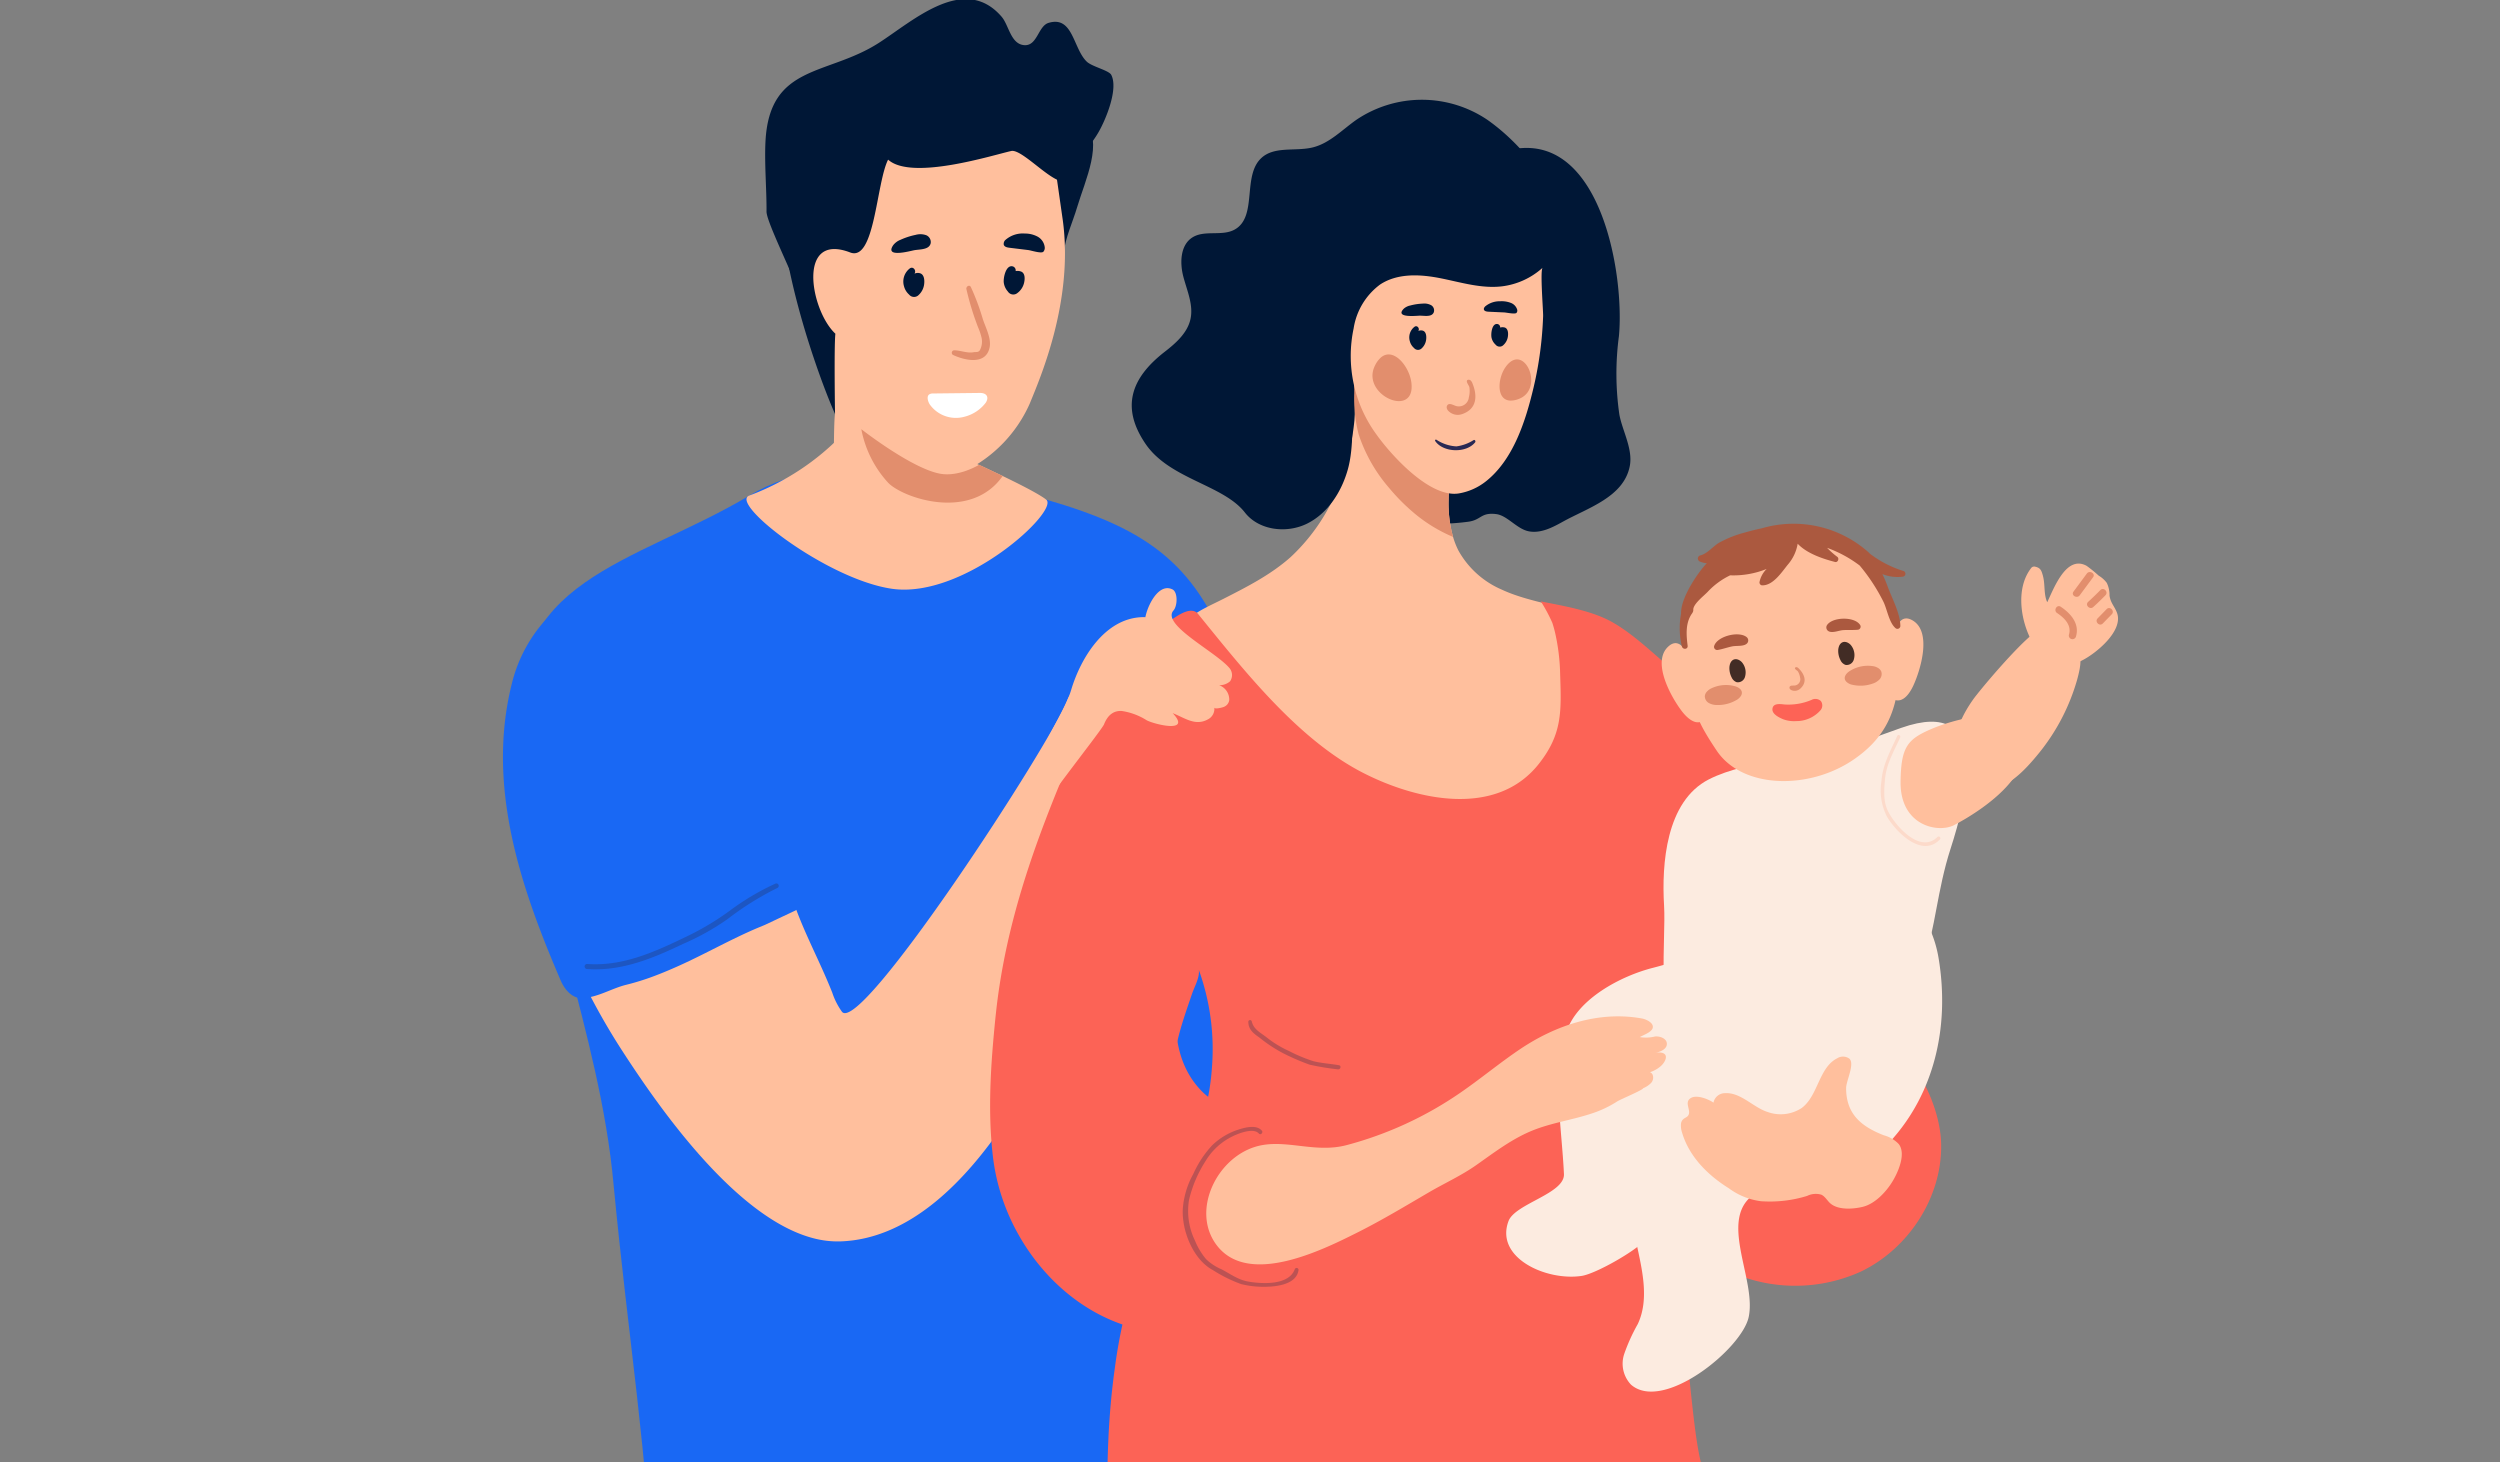 <svg xmlns="http://www.w3.org/2000/svg" width="400" height="233.928" xmlns:v="https://vecta.io/nano"><rect width="100%" height="100%" fill="#808080" stroke="none"/><style><![CDATA[.O{fill:#ffbf9d}.P{fill:#e28e6d}.Q{fill:#001736}.R{fill:#272c4d}.S{fill:#fc6356}.T{fill:#292954}.U{fill:#fcebe0}]]></style><defs><clipPath id="A"><path transform="translate(-5722.913 4245.293)" fill="none" d="M0 0h400v233.928H0z"/></clipPath></defs><g clip-path="url(#A)" transform="translate(5722.913 -4245.293)"><path d="M-5531.805 4718.838c-.115-.289-.261-.6-.44-.956a15.43 15.43 0 0 1-1.378-4.209 44.52 44.52 0 0 1-.522-7.312l-.076-5.886c.182-3.1 1.16-5.9.76-9.069-.435-3.45-2.276-6.927-5.437-8.375-2.383-1.091-5.129-.9-7.742-.691l-8.057.65a4.74 4.74 0 0 0-3.322 1.167 4.69 4.69 0 0 0-.7 3.382q.541 10.118 2.038 20.154c.911 6.109 2.915 12.7 1.633 18.886-.687 3.314.291 2.324 2.415 1.95 4.5-.795 8.269 1.547 12.731-.583a25.77 25.77 0 0 0 6.266-4.667c1.768-1.648 2.701-2.252 1.831-4.441z" fill="#dd8b72"/><path d="M-5560.462 4480.145q-.522.223-1.022.454c-9.982 4.588-14.02 16.672-15.428 26.766-5.073 36.346 10.936 71.02 13.612 106.8.608 8.15-.972 16.282-1.749 24.418-2.1 21.984 2.026 42.468 5.235 64.006a2.95 2.95 0 0 0 .776 1.9 2.96 2.96 0 0 0 2.283.352l18.446-2.188a11.02 11.02 0 0 0 5.294-1.568c3.786-2.755 3.059-16.289 3.645-20.75q1.652-12.584 3.3-25.167c2.1-16.033 1.9-30.088 1.955-46.037.114-34.637 2.079-69.238 2.167-103.875.021-8.593-.355-18.19-6.5-24.2-7.776-7.613-22.749-4.883-32.014-.911z" fill="#4e3a44"/><path d="M-5555.699 4743.165l59.735-.117c1.218 0 2.583-.062 3.423-.943 3.866-4.062-12.189-9.1-14.706-10.291-5.683-2.7-11.272-5.605-16.717-8.758a37.63 37.63 0 0 1-3.663-2.249c-.738-.549-1.537-1.7-2.47-1.9-2.086-.453-4.492 2.438-5.692 3.78-1.806 2.021-3.875 4.24-6.582 4.379a12.96 12.96 0 0 1-4.208-.873 22.49 22.49 0 0 0-5.492-.883c-1.03-.038-3.753-.355-4.593.356-.97.82-.868 3.472-1.05 4.69l-.682 5c-.225 1.871-.429 3.868.42 5.55a5.25 5.25 0 0 0 2.277 2.259z" class="T"/><rect width="66.792" height="7.026" rx="2.827" fill="#cecece" x="-5559.366" y="4736.139"/><path d="M-5611.478 4723.594c.447-1.152-.337-3.149-.506-4.141-.38-2.226-.629-4.473-.744-6.729-.3-5.81.533-11.642.3-17.479.092-1.119-.265-2.228-.992-3.083-.977-.644-2.177-.857-3.316-.589q-6.355.66-12.646 1.81a4.63 4.63 0 0 0-3.187 1.538 4.66 4.66 0 0 0-.55 2.485c-.1 3.25.063 6.647-.331 9.874-.347 2.841-1.272 5.616-1.676 8.457-.472 3.324-1.3 12.087 3.493 12.637 3.181.365 4.529-1.353 6.883-2.954 2.446-1.664 5.756-4.084 8.821-2.5.645.335 1.211.836 1.854 1.176.615.394 1.389.448 2.053.142.251-.144.444-.372.544-.644z" fill="#dd8b72"/><path d="M-5636.844 4742.443a5.38 5.38 0 0 0 1.178.723h29.971c1.254-.197 2.381-.877 3.141-1.893 2.271-3.562-3.541-10.026-5.148-13.012-1.077-2-1.635-4.324-3.412-5.746a14.06 14.06 0 0 0-6.217-3.026c-2.937-.478-5.917.587-8.524 2.023s-5 3.259-7.7 4.5q-.741-1.421-1.48-2.843c-1.816 3.662-3.095 7.567-3.8 11.593a12 12 0 0 0-.2 1.84 7.06 7.06 0 0 0 2.191 5.841z" class="T"/><rect width="38.177" height="7.026" rx="2.827" fill="#cecece" x="-5639.676" y="4736.139"/><path d="M-5638.742 4362.52c1.124 24.714 11.785 47.763 14 72.3 2.436 25.563 5.4 42.233 6.527 67.888-.569 3.662-9.052 13.3-5.607 12.324 11.372.036 23.548.463 35.081-1.255 22.242-2.838 70.194 5.718 76.478-22.586-.108-12.928-3.133-25.8-1.221-38.883.851-17.015-11.705-32.261-6.968-48.659 4.474-15.486.133-36.625-5.031-51.658-5.594-16.285-13.506-21.966-30.044-26.76-15.8-3.294-33.484-9.041-47.475-.655-18.103 10.845-40.313 13.731-35.74 37.944z" fill="#1968f4"/><path d="M-5622.886 4508.173l3.917.565c1.237.161 2.471.1 3.7.219 1.184.119 2.311.546 3.481.739a19.28 19.28 0 0 0 3.466.2l7.255-.185a41.03 41.03 0 0 0 7.268-.054c2.622-.374 5.21-1.454 7.867-1.473a16.59 16.59 0 0 0 3.324-.178 32.48 32.48 0 0 1 4.175-.629c5.022-.375 10.118.068 15.151.071 2.369 0 4.732.03 7.094-.155 1.621-.127 4.284-.583 5.563.7.249.251.736-.093.507-.391-.815-1.058-2.264-1.163-3.507-1.195-1.624-.042-3.237.2-4.859.2-5.388.018-10.771-.172-16.157-.191-2.465-.053-4.929.145-7.354.591a26.58 26.58 0 0 1-4.4.344c-1.305.124-2.597.365-3.859.718-2.621.65-5.315.961-8.016.925-2.486-.076-4.933-.169-7.419-.036-1.449.108-2.903.141-4.356.1-1.454-.158-2.896-.419-4.313-.781-1.267-.242-2.561-.131-3.841-.26-1.572-.158-3.124-.471-4.692-.652-.516-.06-.511.747 0 .806z" opacity=".3" class="R"/><g class="Q"><path d="M-5549.355 4264.713c3.079 3.248.063 9.423-1.211 13.715-.724 2.44-1.862 4.782-2.151 7.311-.278 2.422-2.372 4.786-2.333 7.224s-2.224 3.441-4.142 4.947c-1.987 1.559-.864 3.034-2.563 1.166l-12.917-29.291z"/><path d="M-5582.628 4288.5l.045-.011a58.29 58.29 0 0 0 21.6-10.362c4.946-3.756 10.631-6.137 13.84-11.694 1.131-1.961 3.2-6.885 2.034-9.155-.378-.736-3.094-1.314-3.937-2.137-2.186-2.128-2.178-7.378-6.1-6.186-1.674.508-1.78 3.71-3.877 3.563-2.182-.154-2.464-3.2-3.632-4.551-5.986-6.928-14.167.681-19.683 4.214-8.246 5.283-17.481 3.336-18.1 15.789-.179 3.6.2 7.766.168 11.175-.021 2.31 8.538 18.262 7.1 19.725 4.657-4.995 1.687-8.294 10.542-10.37z"/></g><g class="O"><path d="M-5587.981 4314.658a40.02 40.02 0 0 1-15.021 9.914c-3.394 1.169 12.267 13.361 22.747 14.919 11.578 1.721 26.961-12.527 24.728-14.264-3-2.334-19.146-9.313-19.146-9.313z"/><path d="M-5554.127 4271.721l1.262 8.819c1.754 12.916-3.618 25.235-5.293 29.338a21.9 21.9 0 0 1-10.351 10.769l2.943 4.752-.1 3.81-3.942 2.133-15.422 1.179-4.433-3.985s-.162-15.179.154-17.023-6.737-17.448-7.823-26.893 1.71-18.332 3.941-20.754a19.6 19.6 0 0 1 11.423-5.613c8.007-1.313 20.4.883 24.292 6.782 2.715 4.11 2.421 1.739 3.349 6.686z"/></g><g class="Q"><path d="M-5551.757 4273.564c-1.474-22.317-32.1-23.392-43.536-9.145-8.031 10.824 3.333 41.272 5.982 47.093 0 0-.163-10.979.06-12.824-4.012-3.746-6.2-16.3 2.372-13 3.947 1.519 4.161-11.076 6.061-14.855 3.774 3.421 16.858-.758 19.74-1.389 2.076-.336 8.207 7.282 9.321 4.12zm-22.504 35.64c-.172-.209.024-.625.317-.491 1.145.703 2.43 1.146 3.764 1.3 1.692.033 2.916-.8 4.342-1.548a.2.2 0 0 1 .252.281c-1.663 2.571-6.712 2.837-8.675.458z"/></g><path d="M-5570.245 4301.34c1.026.01 2.1.5 3.1.31.38-.072.712.064.982-.278.348-.62.455-1.346.3-2.04a9.36 9.36 0 0 0-.538-1.621 44.27 44.27 0 0 1-1.891-6.175c-.072-.406.491-.76.718-.315a37.55 37.55 0 0 1 1.923 5.16c.448 1.333 1.373 3.055 1.077 4.5-.582 2.851-3.925 2.1-5.84 1.213a.4.4 0 0 1 .169-.754z" class="P"/><g class="Q"><path d="M-5574.005 4284.22a1.19 1.19 0 0 0-.713-1.294 2.8 2.8 0 0 0-1.691-.054 11.27 11.27 0 0 0-2.419.786 2.72 2.72 0 0 0-1.146.831c-1.482 2.118 2.62.978 3.325.842.688-.132 1.872-.08 2.394-.64a1.01 1.01 0 0 0 .25-.471zm-1.046 6.567c-.081.644-.384 1.24-.856 1.685-.202.22-.49.34-.788.331s-.578-.149-.765-.381a2.65 2.65 0 0 1-.808-1.312 2.64 2.64 0 0 1 .944-2.884c.478-.335 1.007.264.785.75l-.046.1c.288-.133.616-.15.917-.049.655.232.699 1.158.617 1.76zm15.656-1.972c-.028-.019-.058-.036-.088-.051a1.66 1.66 0 0 0-.927-.1c.056-.317-.123-.628-.425-.739-1.148-.353-1.579 1.88-1.47 2.612a2.64 2.64 0 0 0 .653 1.4c.159.252.421.423.716.467s.595-.043.821-.238a2.8 2.8 0 0 0 1.044-1.576c.141-.562.204-1.427-.324-1.775zm-2.027-3.884c-.35-.042-.766-.136-.885-.467a.84.84 0 0 1 .322-.832c.848-.711 1.941-1.06 3.044-.972a4.22 4.22 0 0 1 2.038.492c.631.343 1.058.971 1.145 1.684.036.266-.044.534-.22.737-.332.329-1.942-.213-2.427-.272z"/></g><path d="M-5566.253 4319.654l3.769 1.8c-5.1 7.26-15.837 3.561-18.284 1.122a17.45 17.45 0 0 1-4.333-8.613s8.045 6.293 12.607 7.123c3.041.555 6.241-1.432 6.241-1.432z" class="P"/><path d="M-5633.025 4394.646c2.599 6.576 5.846 12.878 9.692 18.812 5.976 9.222 18.187 26.727 30.555 29.951 1.395.371 2.835.543 4.278.509 11.413-.348 20.357-10.127 26.307-18.925 6.866-10.157 10.907-34.693 13.829-46.648a55.21 55.21 0 0 0 1.17-8.662c.106-1.31.461-2.539.69-3.841q.381-2.153.839-4.3a21.11 21.11 0 0 1 1.714-5.875c.658-1.673 1.663-2.215 2.8-2.182a10.3 10.3 0 0 1 4.051 1.5c1.242.653 7.243 2.145 4.147-1.145 1.872.713 3.585 2.121 5.611 1.007.716-.349 1.137-1.108 1.054-1.9.07.323 1.354-.027 1.518-.108a1.37 1.37 0 0 0 .868-1.078c.039-1.066-.618-2.034-1.622-2.392.64.02 1.264-.201 1.75-.618.539-.607 8.014 12.945 7.479 12.334-2.316-2.63-6.562-6.167-10.617-7.508.3-.228 1.146-1.317 1.43-1.589.53-.51.426-.138.767-.819a1.95 1.95 0 0 0-.6-2.57c-1.513-.759-2.841.744-3.635 2.381-.322.654-.56 1.346-.709 2.06a8.34 8.34 0 0 0-.671 0c-5.892.3-13.257-5.082-14.784.021-.83 2.772-5.908 1.356-6.981 4.146-2.806 7.288-33.062 53.7-36.1 49.973a11.4 11.4 0 0 1-1.558-3.07c-2.358-5.941-5.282-10.884-6.987-17.027-2.024-7.286-6.247-14.5-10.044-20.989-2.479-4.238-5.237-8.426-9.05-11.517s-8.867-4.981-13.679-4.017c-8.625 1.728-10.858 11.58-9.937 19.037a102.46 102.46 0 0 0 6.425 25.049z" class="O"/><path d="M-5595.869 4379.049c1.089 2.607 2.672 5.951 2.634 8.8-.024 1.792-1.1 2.446-2.464 3.148l-4.832 2.28-1.133.469c-4.276 1.808-8.331 4.134-12.565 6.044-1.3.585-2.588 1.136-3.894 1.627a39.1 39.1 0 0 1-4.586 1.441c-2.356.577-4.6 2.05-7.092 2.136-1.557.055-2.772-1.366-3.39-2.8-6.393-14.864-11.956-31.077-7.826-47.524.932-3.828 2.81-7.36 5.462-10.274 4.289-4.562 10.366-6.444 16.74-2.065 11.645 8.003 17.741 24.26 22.946 36.718z" fill="#1968f4"/><path d="M-5628.941 4399.531c5.655.4 10.732-1.914 15.706-4.309a43.42 43.42 0 0 0 7.459-4.492 40.13 40.13 0 0 1 6.917-4.05.38.38 0 0 1 .33.685 47.28 47.28 0 0 0-7.947 4.963 39.8 39.8 0 0 1-7.183 4.007c-4.858 2.322-9.852 4.4-15.347 4-.222-.018-.387-.212-.369-.435s.212-.387.435-.369z" opacity=".3" class="R"/><path d="M-5493.065 4329.097c-11.083-.118-15.9-6.511-16.651-19.244-.606-10.252.788-21.582 8.592-29.12 4.614-4.457 14.479-10.7 20.72-11.638 13.748-2.065 17.437 20.344 16.516 30a45.54 45.54 0 0 0 .074 12.531c.482 2.609 2.209 5.531 1.659 8.282-.988 4.938-6.746 6.659-10.693 8.852-1.68.934-3.537 1.9-5.433 1.549-1.923-.356-3.449-2.539-5.238-2.76-2.508-.31-2.351.951-4.512 1.226a36.86 36.86 0 0 1-5.034.322z" class="Q"/><path d="M-5486.741 4621.034a11.53 11.53 0 0 1 6.457-.509c4.9 1.092 8.47 5.689 9.525 10.594s-.021 10.035-1.741 14.749c-3.3 9.043-8.891 17.053-13.065 25.727-3.2 6.645-10.009 12.11-8.518 20.213 1.514 8.222 10.226 11.892 16.92 15.292a79.23 79.23 0 0 0 9.653 4.022c3.742 1.313 7.911 1.274 7.492 6.326h-47.974c-.123-.098-.201-.243-.214-.4a36.41 36.41 0 0 1 .283-5.336c.532-6.461 1.383-13.681.089-20.084-.97-4.8-2.423-8.03-2.095-13.145.834-13 5.509-25.939 9.49-38.229 1.6-4.934 3.263-9.992 6.535-14.017a16.85 16.85 0 0 1 7.163-5.203z" class="P"/><path d="M-5505.315 4717.623l4.428-.09h16.378l24.483.017c.487-5.159-3.716-5.107-7.485-6.43a38.9 38.9 0 0 1-8.7-4.588c-.829-.555-1.056-.972-1.87-.592a8.58 8.58 0 0 0-1.857 1.795c-1.112 1.145-2.025 2.609-3.21 3.659l-3.284 2.917q-11.239-2.262-22.658-3.466c-2.046 5.932.119 6.757 3.775 6.778z" fill="#e55451"/><path d="M-5525.135 4614.045q.812-.136 1.686-.209a15.4 15.4 0 0 1 13.438 6.11c3.062 4.17 3.779 9.572 4.185 14.729 1.591 20.186-5.13 41.944-.445 61.531a54.03 54.03 0 0 0 2.582 7.81c.958 2.354 2.469 4.176 3.576 6.462.859 1.636 1.193 3.497.957 5.33-.356 2.132-4.912 1.241-6.616 1.241h-8.495c-.815 0-9.452.637-9.748 0-1.179-2.532.759-6.243 1.834-11.521l.046-.226c3.411-17.422-5.34-33.36-10.971-49.256-4.278-12.087-10.687-38.903 7.971-42.001z" class="O"/><path d="M-5524.177 4712.94q.157-.561.314-1.123a13.25 13.25 0 0 1 .561-1.944c.245.1.419.693.542.936l.553 1.078c.279.544.5.8 1.158.573 4.707-1.621 9.225-4.14 14.244-4.683 2.168-.235 4.608-.2 6.45.974a32.98 32.98 0 0 1 4.983 4.237c.443.426.848.846 1.3 1.25.467.389.78.931.883 1.53.017.139.224 1.769.063 1.769h-31.5c-.585 0-.847-.137-.652-.783l.386-1.318q.364-1.244.715-2.496z" fill="#fd6356"/><g class="S"><path d="M-5494.534 4494.029c-.229 7.848-1.183 14.843.813 22.917 3.591 14.524 4.875 28.378 11.384 42.044 3.747 7.869 7.137 16.813 4.45 25.1a37.15 37.15 0 0 1-5.023 9.156c-7.282 10.735-42.962 76.057-25.654 85.594 2.1 1.158 4.578 1.366 6.971 1.55 3.694.285 9.137 2.521 12.343.322 2.228-1.529 3.522-4.052 4.728-6.47 11.711-23.486 25.774-45.424 38.667-68.346 21.862-38.867 7.925-85.576-4.66-125.681-2.623-8.358-2.707-41.2-9.3-46.969-8.159-7.136-24.191 17.274-30.229 26.726-5.4 8.45-4.514 21.016-4.447 30.593.008 1.179-.009 2.331-.043 3.464z"/><path d="M-5545.739 4483.101v.211q0 1.221.021 2.434.038 2.427.173 4.853.084 1.53.206 3.06c.509 6.041 1.322 12.053 2.436 18.012 4.956 27.314 14.388 54.542 10.974 82.144-1.25 10.134-5.941 19.937-6.126 30-.216 11.81 2.161 24.183 5.209 35.538 1.276 4.749 1.168 17.689 5.375 20.169 2.229 1.314 4.967 1.317 7.556 1.28q7.306-.1 14.61-.2c.167-22.556 3.469-45.492 7.95-67.61 4.543-22.436 10.106-44.71 12.744-67.485a278.8 278.8 0 0 0 1.258-48.853 313.55 313.55 0 0 0-9.424-59.127 70.61 70.61 0 0 0-2.354-7.716 24.15 24.15 0 0 0-6.4-9.856c-11.024-9.6-24.777 4.094-31.238 12.754a3.51 3.51 0 0 0-.066.09c-.887 1.191-1.72 2.428-2.495 3.694s-1.484 2.534-2.15 3.843c-.652 1.281-1.255 2.593-1.816 3.925a80.24 80.24 0 0 0-5.227 19.807q-.41 2.909-.671 5.846-.225 2.521-.351 5.051l-.037.844-.032.688a166.09 166.09 0 0 0-.125 6.604z"/></g><path d="M-5531.354 4359.095c8.239 12.259 24.94 18.657 34.641 30.167 5.56 6.6 12.872 13.318 21.462 12.519 8.439-.786 14.64-9 16.01-17.362 1.262-7.7-2.223-14.266-2.1-21.64.077-4.58 2.627-7.726.317-12.442-3.966-8.1-14.507-7.372-21.613-10.709a14.45 14.45 0 0 1-6.926-6.244 12.82 12.82 0 0 1-.859-2.181c-.531-1.92-.771-3.909-.713-5.9.056-5.167 1.431-10.862 1.961-15.985.189-1.639.243-3.292.162-4.94-.011-.184-.028-.369-.048-.553a17.05 17.05 0 0 0-2.667-7.185c-1.134-1.765-2.813-3.786-5-4.176-2.374-.422-4.307 1.707-5.06 3.744-.524 1.417-1.658 2.3-2.482 3.55a12.86 12.86 0 0 0-1.41 2.846 7.17 7.17 0 0 0-.462 2.847c.107 2.383.083 4.77-.07 7.151a37.85 37.85 0 0 1-1.681 8.031c-1.555 5.276-4.496 10.038-8.516 13.792-3.156 2.812-6.971 4.758-10.738 6.673-3.832 1.948-7.2 3.033-7.9 7.784-.535 3.57 1.521 7.503 3.692 10.213z" class="O"/><path d="M-5553.076 4406.789c.83 6.963-1.928 17.336 2.186 23.374a24.84 24.84 0 0 0 6.582 6.149c4.648 3.175 10.27 5.718 14.376 7.887 19.619 10.357 44.688 22.986 65.415 8.575 4.2-2.92 8.026-6.4 12.486-8.912 6.089-3.425 15.529-2.822 20.865-6.438 7.089-4.8 7.545-16.024 5.531-23.178a224.62 224.62 0 0 0-10.5-29.318c-4.866-11.1-10.208-24.824-19.54-32.783-2.864-2.442-6.035-5.492-9.311-7.329s-7.748-2.563-11.393-3.3a25.52 25.52 0 0 1 1.833 3.417l.033.1c.153.47.284.946.4 1.427.51 2.227.787 4.5.825 6.784.193 5.881.355 9.475-3.383 14.234-6.833 8.7-19.57 5.838-28.054 1.52-10.507-5.347-19.179-16.466-26.5-25.473-.927-1.14-2.674-.107-3.6.493-3.026 1.989-5.745 4.41-8.069 7.187-.885 1.061-1.713 2.17-2.478 3.321-1.409 2.114-2.463 4.39-3.668 6.609a41.11 41.11 0 0 0-3.657 10.454q-.577 2.511-.945 5.063a82.29 82.29 0 0 0-.75 14.233c.157 5.314.685 10.63 1.316 15.904zm17.869 10.709c-.032-4.6 1.553-8.885 3.026-13.211.382-1.122 1.264-2.641 1.073-3.825a37.3 37.3 0 0 1 2.1 15.718 37.9 37.9 0 0 1-1.464 8.12 23.26 23.26 0 0 1-2.876 6.1c-1.84-3.437-1.832-9.069-1.859-12.904z" class="S"/><path d="M-5506.283 4304.808l.048 2.4v1.021a23.08 23.08 0 0 0 .692 6.512 25.02 25.02 0 0 0 4.91 8.646 31.46 31.46 0 0 0 3.854 3.895 24.28 24.28 0 0 0 6.354 3.918 19.89 19.89 0 0 1-.713-5.9q.01-.916.072-1.851c.294-4.653 1.419-9.614 1.889-14.133l-.247-.371a20.37 20.37 0 0 0-3.769-4.271 14.66 14.66 0 0 0-9.356-3.5 6.06 6.06 0 0 0-2 .236 2.94 2.94 0 0 0-.7.326 2.15 2.15 0 0 0-.644.638 4.07 4.07 0 0 0-.39 2.434z" class="P"/><path d="M-5424.615 4363.863c-7.312 2.627-18.441 2.829-24.9 6.139-6.853 3.513-7.541 13.562-7.149 20.152.343 5.749-1.388 17.193 2.8 21.776 5.46 5.982 18.624 1.135 25.252-.847 16.518-4.939 13.53-16.823 17.782-29.968 2.58-7.977 6.83-24.558-7.9-19.359l-5.885 2.107z" class="U"/><path d="M-5418.884 4363.288c-.964 2.132-2.188 4.191-2.414 6.562-.159 1.664-.32 3.619.432 5.164 1.162 2.387 5.17 6.953 7.941 4.2.108-.108.283-.108.391 0s.108.283 0 .391c-2.877 3.009-7-1.175-8.478-3.669a9.22 9.22 0 0 1-.875-5.63c.194-2.669 1.456-4.888 2.543-7.281.142-.31.6-.041.459.268z" fill="#fcdaca"/><path d="M-5412.331 4428.254c.208 8.513-5.151 16.794-12.824 20.484a25.37 25.37 0 0 1-24.368-1.839c-4.505-2.942-8.286-8.035-7.358-13.335.664-3.792 3.544-6.773 6.445-9.3 5.366-4.682 16.461-14.739 24.124-14.425 8.143.331 13.807 11.264 13.981 18.415z" class="S"/><g fill="#efc7b6"><path d="M-5431.762 4412.552c-1.834-2.084-3.606-4.351-6.125-5.644a19.39 19.39 0 0 0-4.616-1.442 26.24 26.24 0 0 0-5.417-.69c-.118-.008-.209-.106-.209-.224s.091-.216.209-.224a26.51 26.51 0 0 1 5.271.655 21.29 21.29 0 0 1 4.783 1.453c2.651 1.294 4.5 3.651 6.4 5.819.177.2-.119.5-.3.3zm-7.613-9.49a24.1 24.1 0 0 1-4.216.6c-.539.024-1.078.015-1.616-.027-.553-.044-.963-.07-1.245.467a.3.3 0 0 1-.559-.152c.064-1.108 1.3-1.02 2.106-.959a18.59 18.59 0 0 0 5.352-.571c.419-.094.6.552.178.645z"/></g><path d="M-5431.389 4400.621a45.8 45.8 0 0 0-11.627-1.138c-1.696.099-3.386.285-5.063.557a12.22 12.22 0 0 0-2.333.543c-.6.182-2.463-.067-2.714.43-.127.251-.479.11-.494-.134l-.03-.481a.4.4 0 0 1 .289-.379c.971-.029 1.939-.114 2.9-.256a10.29 10.29 0 0 1 1.748-.452 43.76 43.76 0 0 1 5.7-.574 46.5 46.5 0 0 1 11.8 1.24c.175.052.276.233.227.409s-.228.28-.404.235z" fill="#fcdaca"/><path d="M-5508.859 4416.387a40.04 40.04 0 0 1-4.525-.749c-1.472-.528-2.908-1.151-4.3-1.865a23.36 23.36 0 0 1-3.728-2.472c-.946-.658-1.76-1.281-1.772-2.529.006-.136.109-.248.244-.267s.264.063.306.193c.278 1.28 1.365 1.789 2.326 2.529a16.7 16.7 0 0 0 3.593 2.205 25.14 25.14 0 0 0 3.987 1.664c1.329.323 2.706.393 4.051.634.432.077.248.734-.183.657z" opacity=".3" class="R"/><path d="M-5560.087 4442.598c6.029 10.932 17.916 18.408 31.051 15.3 9.759-2.31 16.258-10.1 15.019-20.409-.565-4.693-3.243-10.729-7.561-13.157-3.13-1.759-6.336-1.646-9.111-4.511-4.557-4.7-4.533-11.329-3.748-17.423 1.657-12.852 8.588-29.026-1.4-40.221-2.654-2.976-6.828-6.472-10.8-3.6-2.152 1.558-3.3 4.116-4.355 6.558-1.629 3.786-3.189 7.545-4.627 11.317-3.791 9.939-6.742 19.963-7.922 30.728l-.1.936c-.745 7.364-1.268 14.906-.4 22.284a33.45 33.45 0 0 0 3.954 12.198z" class="S"/><path d="M-5444.175 4446.553c.684 3.318 1.626 6.748 1.053 9.461-1.076 5.089-13.677 15.3-18.822 10.832a4.87 4.87 0 0 1-1.1-4.9c.579-1.666 1.308-3.276 2.178-4.81 3.747-7.978-4.718-18.749 1.047-23.887 2.712-2.417 6.521-2.361 9.862-1.706 1.409.277 8.424 4.368 8.981 4.125-4.583 2.01-4.134 6.343-3.199 10.885z" class="U"/><g class="R"><path d="M-5521.502 4426.653c-.937-1.047-3.669.136-4.652.689-1.593.872-2.926 2.151-3.861 3.708a19.98 19.98 0 0 0-2.651 6.219 10.84 10.84 0 0 0 .938 6.5 11.24 11.24 0 0 0 1.8 3 8.18 8.18 0 0 0 2.465 1.612c1.472.775 2.677 1.7 4.345 1.976 2.2.369 6.387.605 7.362-1.964a.311.311 0 1 1 .6.165c-.371 2.318-3.686 2.624-5.521 2.623-1.23.01-2.457-.135-3.651-.432a22.53 22.53 0 0 1-4.536-2.249c-3.17-1.687-5-6.347-4.8-9.811.15-1.949.719-3.842 1.669-5.55a16.9 16.9 0 0 1 3.029-4.6 10.84 10.84 0 0 1 4.083-2.475c1.088-.348 2.959-.9 3.858.122.284.321-.183.793-.472.472zm72.122 61.016c-1.794-.286-3.6-.32-5.4-.487a10.32 10.32 0 0 1-1.791-.327c-.958-.241-1.944-.359-2.932-.351-1.364-.025-2.65-.46-4-.54l-4.708-.4a83.08 83.08 0 0 0-10.1-.174c-3.348 0-6.7.049-10.049-.008a51.81 51.81 0 0 0-10.285.468 17.51 17.51 0 0 1-4.2.09 15.8 15.8 0 0 0-2.281-.023c-.9.08-1.721.393-2.6.557-1.553.292-3.168.074-4.737.291-1.55.213-3.107.354-4.658.555-.742.1-1.485.272-2.23.342-.7.066-1.4-.036-2.1-.021-1.5.027-2.894.7-4.411.684a21.7 21.7 0 0 0-2.428-.094c-.825.083-1.584.433-2.395.579-1.548.278-3.2.4-4.771.574-3.642.4-7.051 1.722-10.753 1.768a.31.31 0 1 1 0-.622 23.13 23.13 0 0 0 5.127-.746 29.05 29.05 0 0 1 4.319-1.038c1.5-.156 3-.424 4.511-.545 1.473-.119 2.889-.7 4.356-.73a18.42 18.42 0 0 0 4.315-.233c1.612-.4 3.152-.171 4.775-.411a64.4 64.4 0 0 1 9.31-.98 38.59 38.59 0 0 0 4.141-.662c1.753-.187 3.5.184 5.255.09 1.487-.079 2.952-.476 4.442-.591 1.743-.134 3.5-.114 5.242-.078l10.165.074c3.434 0 6.908-.142 10.337.034 1.713.088 3.4.47 5.109.55.727.034 1.442.007 2.163.111.908.132 1.776.4 2.7.454.785-.014 1.571.014 2.353.083.959.156 1.846.514 2.819.614 1.862.19 3.725.223 5.576.522.41.065.235.686-.172.622z" opacity=".3"/></g><path d="M-5412.205 4407.077c-.446 10.308-5.029 19.826-14.187 25.9a20.44 20.44 0 0 1-16.976 2.724c-3.511-.886-8.22-4.246-11.622-1.575-3.051 2.394-2.228 6.9-4.782 9.665-1.65 1.786-7.869 5.319-10.08 5.648-5.674.845-13.9-2.9-11.7-8.77 1.046-2.8 9.01-4.379 8.87-7.524-.326-7.347-1.942-15.62.4-22.744 1.755-5.333 8.783-8.966 13.807-10.249 8.735-2.229 13.622-5.74 21.361-10.564 4.878-3.042 11.078-5.053 16.331-2.718 4.479 1.992 7.2 6.781 8.024 11.613a40.89 40.89 0 0 1 .554 8.594z" class="U"/><g class="O"><path d="M-5453.956 4425.092c-.041.496.023.995.188 1.464 1.146 3.835 4.14 6.789 7.463 8.857 1.5 1.116 3.261 1.83 5.115 2.073a20.19 20.19 0 0 0 7.411-.845c.707-.348 1.518-.42 2.275-.2.579.271.905.884 1.369 1.323 1.246 1.181 3.712 1 5.273.618 1.934-.474 3.695-2.352 4.7-3.98.9-1.451 2.266-4.452 1.063-6.047-.653-.682-1.481-1.171-2.394-1.414-3.561-1.385-6.039-3.353-6.041-7.547 0-1.163 1.405-3.829.54-4.7a1.73 1.73 0 0 0-1.971-.071c-2.952 1.495-3.021 5.962-5.668 7.946-1.616 1.06-3.637 1.299-5.456.643-2.294-.714-4.328-3.2-6.872-3.011-.879.018-1.626.649-1.791 1.513-.815-.558-2.715-1.34-3.672-.708-1.09.721.2 1.981-.395 2.794-.184.25-.512.343-.749.543a1.16 1.16 0 0 0-.388.749zm-25.807-11.892c-3.249 2.191-6.321 4.754-9.554 6.97-5.529 3.807-11.673 6.631-18.162 8.349-5.2 1.364-10-1.171-14.641.278-6.168 1.928-10.048 10.053-6.342 15.424 4.947 7.17 17.082 1.111 22.779-1.748 3.9-1.958 7.632-4.209 11.4-6.41 2.531-1.479 5.134-2.642 7.57-4.352 2.9-2.038 5.756-4.238 9.076-5.567 2.984-1.194 6.193-1.644 9.239-2.639a17.51 17.51 0 0 0 4.226-1.976c.526-.344 4.163-1.849 4.163-2.12a3.69 3.69 0 0 0 1.248-.824c.357-.371.453-.922.243-1.392-.122-.217-.341-.362-.588-.39a.78.78 0 0 0-.661.246c1.183-.139 2.9-1.008 3.321-2.226.377-1.081-.723-1.26-1.639-1.06.846-.185 1.9-.612 1.87-1.477-.024-.824-1.056-1.225-1.878-1.159a5.99 5.99 0 0 1-2.447.1c.621-.379 2.233-.864 2.074-1.764-.116-.653-1.154-1.107-1.721-1.21-6.95-1.263-13.86 1.093-19.576 4.947z"/></g><path d="M-5474.139 4283.617a9.17 9.17 0 0 1-.527 1.449c-3.007 6.508-10.7 7.386-17.13 6.511-1.315-.183-2.622-.42-3.941-.564a7.21 7.21 0 0 0-3.532.1c-2.07.884-3.839 2.349-5.092 4.219-4.25 6.348-.829 17.9-2.933 25.187-1.016 3.523-3.163 6.885-6.44 8.531s-7.745 1.132-10-1.759c-3.473-4.452-12.035-5.323-15.889-10.976-3.942-5.78-2.428-10.477 3.091-14.756 1.792-1.388 3.625-3.022 4.1-5.237.485-2.259-.559-4.523-1.146-6.759s-.492-5.072 1.469-6.294 4.732-.121 6.755-1.253c3.693-2.069 1.151-8.627 4.289-11.469 2.106-1.908 5.441-.991 8.2-1.671 2.693-.665 4.706-2.826 6.977-4.418a18.73 18.73 0 0 1 20.929-.013c5.471 3.825 12.75 12.005 10.82 19.172z" class="Q"/><path d="M-5502.681 4314.813c2.413 3.381 8.585 10.189 13.192 9.426a9.5 9.5 0 0 0 4.314-1.925c4.4-3.473 6.365-9.677 7.626-14.985l.05-.216q.456-1.951.768-3.9.3-1.857.478-3.713.173-1.811.239-3.623c.032-.863-.516-7.352-.075-7.75a11.85 11.85 0 0 1-6.483 2.978c-3.306.4-6.583-.641-9.847-1.29s-6.881-.847-9.685 1.007a10.79 10.79 0 0 0-4.228 7.02c-1.255 5.919.073 12.092 3.651 16.971z" class="O"/><g class="P"><path d="M-5501.976 4302.498c2.01-1.727 4.574 1.415 4.888 4.048.693 5.808-8.182 1.953-5.833-2.753a4.09 4.09 0 0 1 .945-1.295zm20.722 6.891c-2.276-.074-2.073-3.554-.743-5.4 2.936-4.08 6.316 3.519 2.095 5.134a3.51 3.51 0 0 1-1.352.266z"/></g><g class="Q"><path d="M-5493.51 4295.264a.96.96 0 0 0-.4-1.128 2.27 2.27 0 0 0-1.343-.266 9.03 9.03 0 0 0-2.035.308 2.2 2.2 0 0 0-1.027.512c-1.463 1.5 1.964 1.127 2.545 1.112s1.506.184 2-.194a.81.81 0 0 0 .26-.344zm-1.22 4.373c-.064.521-.307 1.004-.688 1.366a.83.83 0 0 1-1.257-.037 2.13 2.13 0 0 1-.659-1.059 2.14 2.14 0 0 1 .755-2.337c.385-.273.816.21.638.6l-.037.078c.233-.107.498-.123.742-.042.532.193.57.943.506 1.431zm12.676-1.899a.79.79 0 0 0-.075-.034 1.33 1.33 0 0 0-.756 0c.02-.259-.148-.496-.4-.561-.952-.192-1.119 1.64-.972 2.223a2.13 2.13 0 0 0 .637 1.07.83.83 0 0 0 1.256.06 2.26 2.26 0 0 0 .714-1.354c.069-.464.05-1.165-.404-1.404z"/></g><path d="M-5487.918 4306.046c-.077-.004-.152.019-.214.064-.3.225.261.854.319 1.124a4.02 4.02 0 0 1-.084 1.636 1.61 1.61 0 0 1-2.29 1.293c-.354-.126-.765-.353-1.063-.128-.16.136-.23.352-.179.556s.165.38.322.515a2.1 2.1 0 0 0 2.159.435c2.347-.819 2.451-2.9 1.626-4.912-.059-.177-.159-.337-.294-.466-.085-.071-.191-.112-.302-.117z" class="P"/><path d="M-5484.709 4295.169c-.286-.014-.628-.059-.75-.28-.109-.2.028-.426.194-.586a3.61 3.61 0 0 1 2.372-.806c.571-.039 1.143.045 1.678.246a1.68 1.68 0 0 1 1.054 1.1c.05.181.006.374-.118.515-.242.242-1.58-.057-1.974-.076z" class="Q"/><path d="M-5486.891 4316.062c.124-.157-.026-.461-.241-.357-.832.533-1.771.878-2.751 1.01a6.44 6.44 0 0 1-3.22-1.076c-.058-.026-.127-.01-.168.038s-.047.118-.013.172c1.263 1.87 4.986 1.993 6.393.213z" class="T"/><g class="O"><path d="M-5419.065 4351.243c.06-4.711-.195-10.531-3.52-14.31-6.244-7.1-16.189-7.272-23.515-3.161a16.14 16.14 0 0 0-7.423 10.24c-1 3.78.613 7.155.923 10.605.387 4.316 1.777 6.927 4.352 10.771 4.121 6.155 14.873 6.352 22.056 1.339 3.958-2.76 6.717-6.475 7.053-13.047a68.22 68.22 0 0 0 .074-2.437z"/><path d="M-5452.522 4349.878a.52.52 0 0 0-.354.158c-.7-1.462-1.782-2.559-3.152-1.26-2.636 2.5.529 8.081 2.152 10.23.542.721 1.664 1.986 2.8 1.845 1.336-.166 1.315-1.56 1.493-2.54.394-2.142 1.07-8.675-2.939-8.433zm31.41 5.332c.387.912.667 2.267 2.009 2.14 1.143-.108 1.962-1.577 2.337-2.393 1.119-2.435 3-8.533-.11-10.384-1.62-.963-2.434.332-2.806 1.9a.52.52 0 0 0-.38-.077c-3.967.633-1.894 6.821-1.05 8.814z"/></g><g fill="#ab593f"><path d="M-5443.49 4347.201a.64.64 0 0 0-.067-.049c-1.384-.92-4.778.029-5.112 1.591a.51.51 0 0 0 .565.55c.8-.135 1.549-.412 2.338-.577.692-.144 1.78.038 2.323-.425.164-.137.256-.343.246-.557a.69.69 0 0 0-.293-.533zm12.936-1.946l.05-.065c1.05-1.248 4.511-1.231 5.257.181a.5.5 0 0 1-.38.678c-.79.08-1.575.012-2.363.063-.691.043-1.667.5-2.307.2-.192-.089-.334-.26-.384-.466s-.003-.423.127-.591z"/></g><g class="P"><path d="M-5422.444 4352.156a2.32 2.32 0 0 0-.6-.245 5.4 5.4 0 0 0-3.824.694c-.627.363-1.264 1.108-.624 1.772a1.99 1.99 0 0 0 1.044.5 5.82 5.82 0 0 0 3.143-.2 2.6 2.6 0 0 0 1.12-.686 1.26 1.26 0 0 0 .284-1.232 1.22 1.22 0 0 0-.543-.603zm-27.357 3.789a2.34 2.34 0 0 1 .5-.413 5.4 5.4 0 0 1 3.858-.474c.706.161 1.535.684 1.121 1.509-.2.339-.496.612-.85.783a5.82 5.82 0 0 1-3.06.743c-.445.003-.884-.108-1.274-.322a1.26 1.26 0 0 1-.637-1.093 1.22 1.22 0 0 1 .342-.733z"/></g><g fill="#422c25"><path d="M-5428.673 4348.7a1.32 1.32 0 0 1 .1-.217c.439-.735 1.244-.557 1.762-.015a2.51 2.51 0 0 1 .5 2.381c-.172.568-.738.921-1.324.826a1.4 1.4 0 0 1-.8-.756 3.21 3.21 0 0 1-.364-1.519c.001-.239.044-.476.126-.7zm-17.412 2.768a1.27 1.27 0 0 1 .1-.217c.438-.734 1.243-.556 1.763-.014a2.51 2.51 0 0 1 .5 2.38c-.172.568-.738.922-1.324.827a1.4 1.4 0 0 1-.8-.755 3.24 3.24 0 0 1-.363-1.52c.001-.239.043-.476.124-.701z"/></g><path d="M-5437.655 4360.355a4.96 4.96 0 0 0 2.118.315 5.13 5.13 0 0 0 3.958-1.8 1.19 1.19 0 0 0 .006-1.406c-.41-.384-1.022-.456-1.51-.179a9.52 9.52 0 0 1-4.278.727c-.694-.067-1.883-.276-1.963.728-.065.821 1.063 1.35 1.669 1.615z" fill="#fd6356"/><path d="M-5453.943 4343.478c-.083-2.767 3.166-7.16 4.123-8.057a3.98 3.98 0 0 1-1.116-.279.45.45 0 0 1-.167-.122.51.51 0 0 1 .23-.86c1.129-.27 2.013-1.43 2.988-2.016a17.61 17.61 0 0 1 4.15-1.648q1.323-.386 2.676-.665c6.038-1.784 12.57-.291 17.232 3.941a.42.42 0 0 1 .06.083c1.607 1.232 3.417 2.172 5.348 2.78.224.044.383.242.377.47s-.176.418-.402.449a6.4 6.4 0 0 1-3.288-.41c.326.663.614 1.345.862 2.041.7 1.9 1.964 4.179 2.014 6.219a.47.47 0 0 1-.751.411c-1.057-.874-1.358-3.018-1.956-4.238-1.035-2.075-2.311-4.022-3.8-5.8-1.585-1.201-3.343-2.155-5.214-2.829.503.526 1.049 1.008 1.633 1.441.357.264.088.937-.366.819-1.874-.488-4.5-1.333-5.975-2.923a6.8 6.8 0 0 1-1.6 3.377c-.986 1.224-2.37 3.361-4.123 3.287a.47.47 0 0 1-.383-.532 4.08 4.08 0 0 1 1.121-2.071l.016-.021a14.17 14.17 0 0 1-5.835 1.02c-1.355.651-2.576 1.549-3.6 2.648-.613.645-2.119 1.782-2.288 2.7-.021.115 0 .233-.02.348a1.22 1.22 0 0 1-.236.467c-1.024 1.514-.875 3.374-.659 5.1.077.609-.788.663-.922.1-.413-1.714-.457-3.497-.129-5.23z" fill="#ab593f"/><path d="M-5435.598 4352.058a.2.2 0 0 0-.108.088c-.122.2.356.43.455.572.18.294.298.622.346.963a1.01 1.01 0 0 1-1.01 1.3c-.234.012-.525-.019-.644.183a.34.34 0 0 0 .031.362.64.64 0 0 0 .311.219 1.31 1.31 0 0 0 1.35-.27c1.156-1.039.713-2.266-.247-3.225a.71.71 0 0 0-.282-.2.31.31 0 0 0-.202.008z" class="P"/><g class="O"><path d="M-5406.133 4371.011c3.439 1.757 7.2-2.439 9.554-5.347a33 33 0 0 0 6-11.586c1.03-3.786.757-4.814-2.444-6.782-.946-.581-1.959-1.527-3.137-1.434-1.72.136-8.676 8.292-10.481 10.6.001 0-8.371 10.009.508 14.549z"/><path d="M-5400.229 4361.418c-2.219-3.163-10.19-.973-13.632.5-3.863 1.649-4.889 2.878-4.961 8.434-.089 6.918 5.733 8.237 8.408 7.04-.001-.004 15.912-7.811 10.185-15.974zm2.643-13.106c.119.189.33.301.554.292a.62.62 0 0 0 .528-.336c.421 1.186.761 2.306 2.242 2.963 1.466.586 3.118.483 4.5-.28 2.167-1.081 6.649-4.705 5.569-7.609-.386-1.037-1.016-1.535-1.193-2.736.018-.712-.135-1.417-.445-2.058a4.45 4.45 0 0 0-1.284-1.148c-.619-.564-1.27-1.091-1.95-1.58-3.2-1.735-5.145 3.389-6.289 5.834-.6-1.3-.3-2.823-.706-4.281-.23-.824-.382-1.218-1.215-1.408-.216-.061-.447 0-.605.159-2.653 3.327-1.706 8.841.294 12.188z"/></g><g class="P"><path d="M-5393.193 4342.374c1.6 1.067 3.046 2.709 2.435 4.765a.582.582 0 1 1-1.122-.31c.454-1.526-.744-2.678-1.9-3.45-.62-.413-.041-1.421.587-1.005zm2.04-2.424l2.126-2.878c.44-.6 1.45-.016 1 .587q-1.062 1.44-2.126 2.878c-.435.596-1.446.017-1-.587zm2.345 1.641q1-.913 1.948-1.882c.523-.538 1.346.285.822.822q-.945.971-1.947 1.882c-.553.506-1.378-.314-.823-.822zm1.519 2.636l1.436-1.472c.524-.536 1.346.286.823.823l-1.437 1.472c-.523.537-1.345-.285-.822-.823z"/></g><path d="M-5573.611 4308.249a1.1 1.1 0 0 0-.633.154c-.486.354-.138 1.282.125 1.644 1.266 1.737 3.479 2.501 5.547 1.917 1.344-.345 2.532-1.131 3.375-2.233.563-.867.188-1.58-.937-1.567l-7.407.085z" fill="#fff"/><path d="M-5556.252 4365.605c1.074-2.789 3.9-7.151 4.725-9.924 1.527-5.1 5.311-11.339 11.2-11.639.221-.01.446-.009.671 0a8.84 8.84 0 0 1 .708-2.06c.794-1.638 2.123-3.14 3.635-2.381.872.439.809 2.633.162 3.363-1.989 2.242 6.547 6.493 8.866 9.125.585.601.66 1.533.178 2.219a2.56 2.56 0 0 1-1.749.618 2.44 2.44 0 0 1 1.622 2.392c-.072.49-.404.903-.868 1.078-.164.081-1.448.432-1.518.108a1.89 1.89 0 0 1-1.053 1.9c-2.028 1.114-3.741-.294-5.611-1.007 3.1 3.29-2.9 1.8-4.148 1.146-1.228-.782-2.609-1.293-4.05-1.5-1.141-.034-2.146.507-2.8 2.182-.989 1.785-12.381 15.862-13.074 18.7z" class="O"/></g></svg>